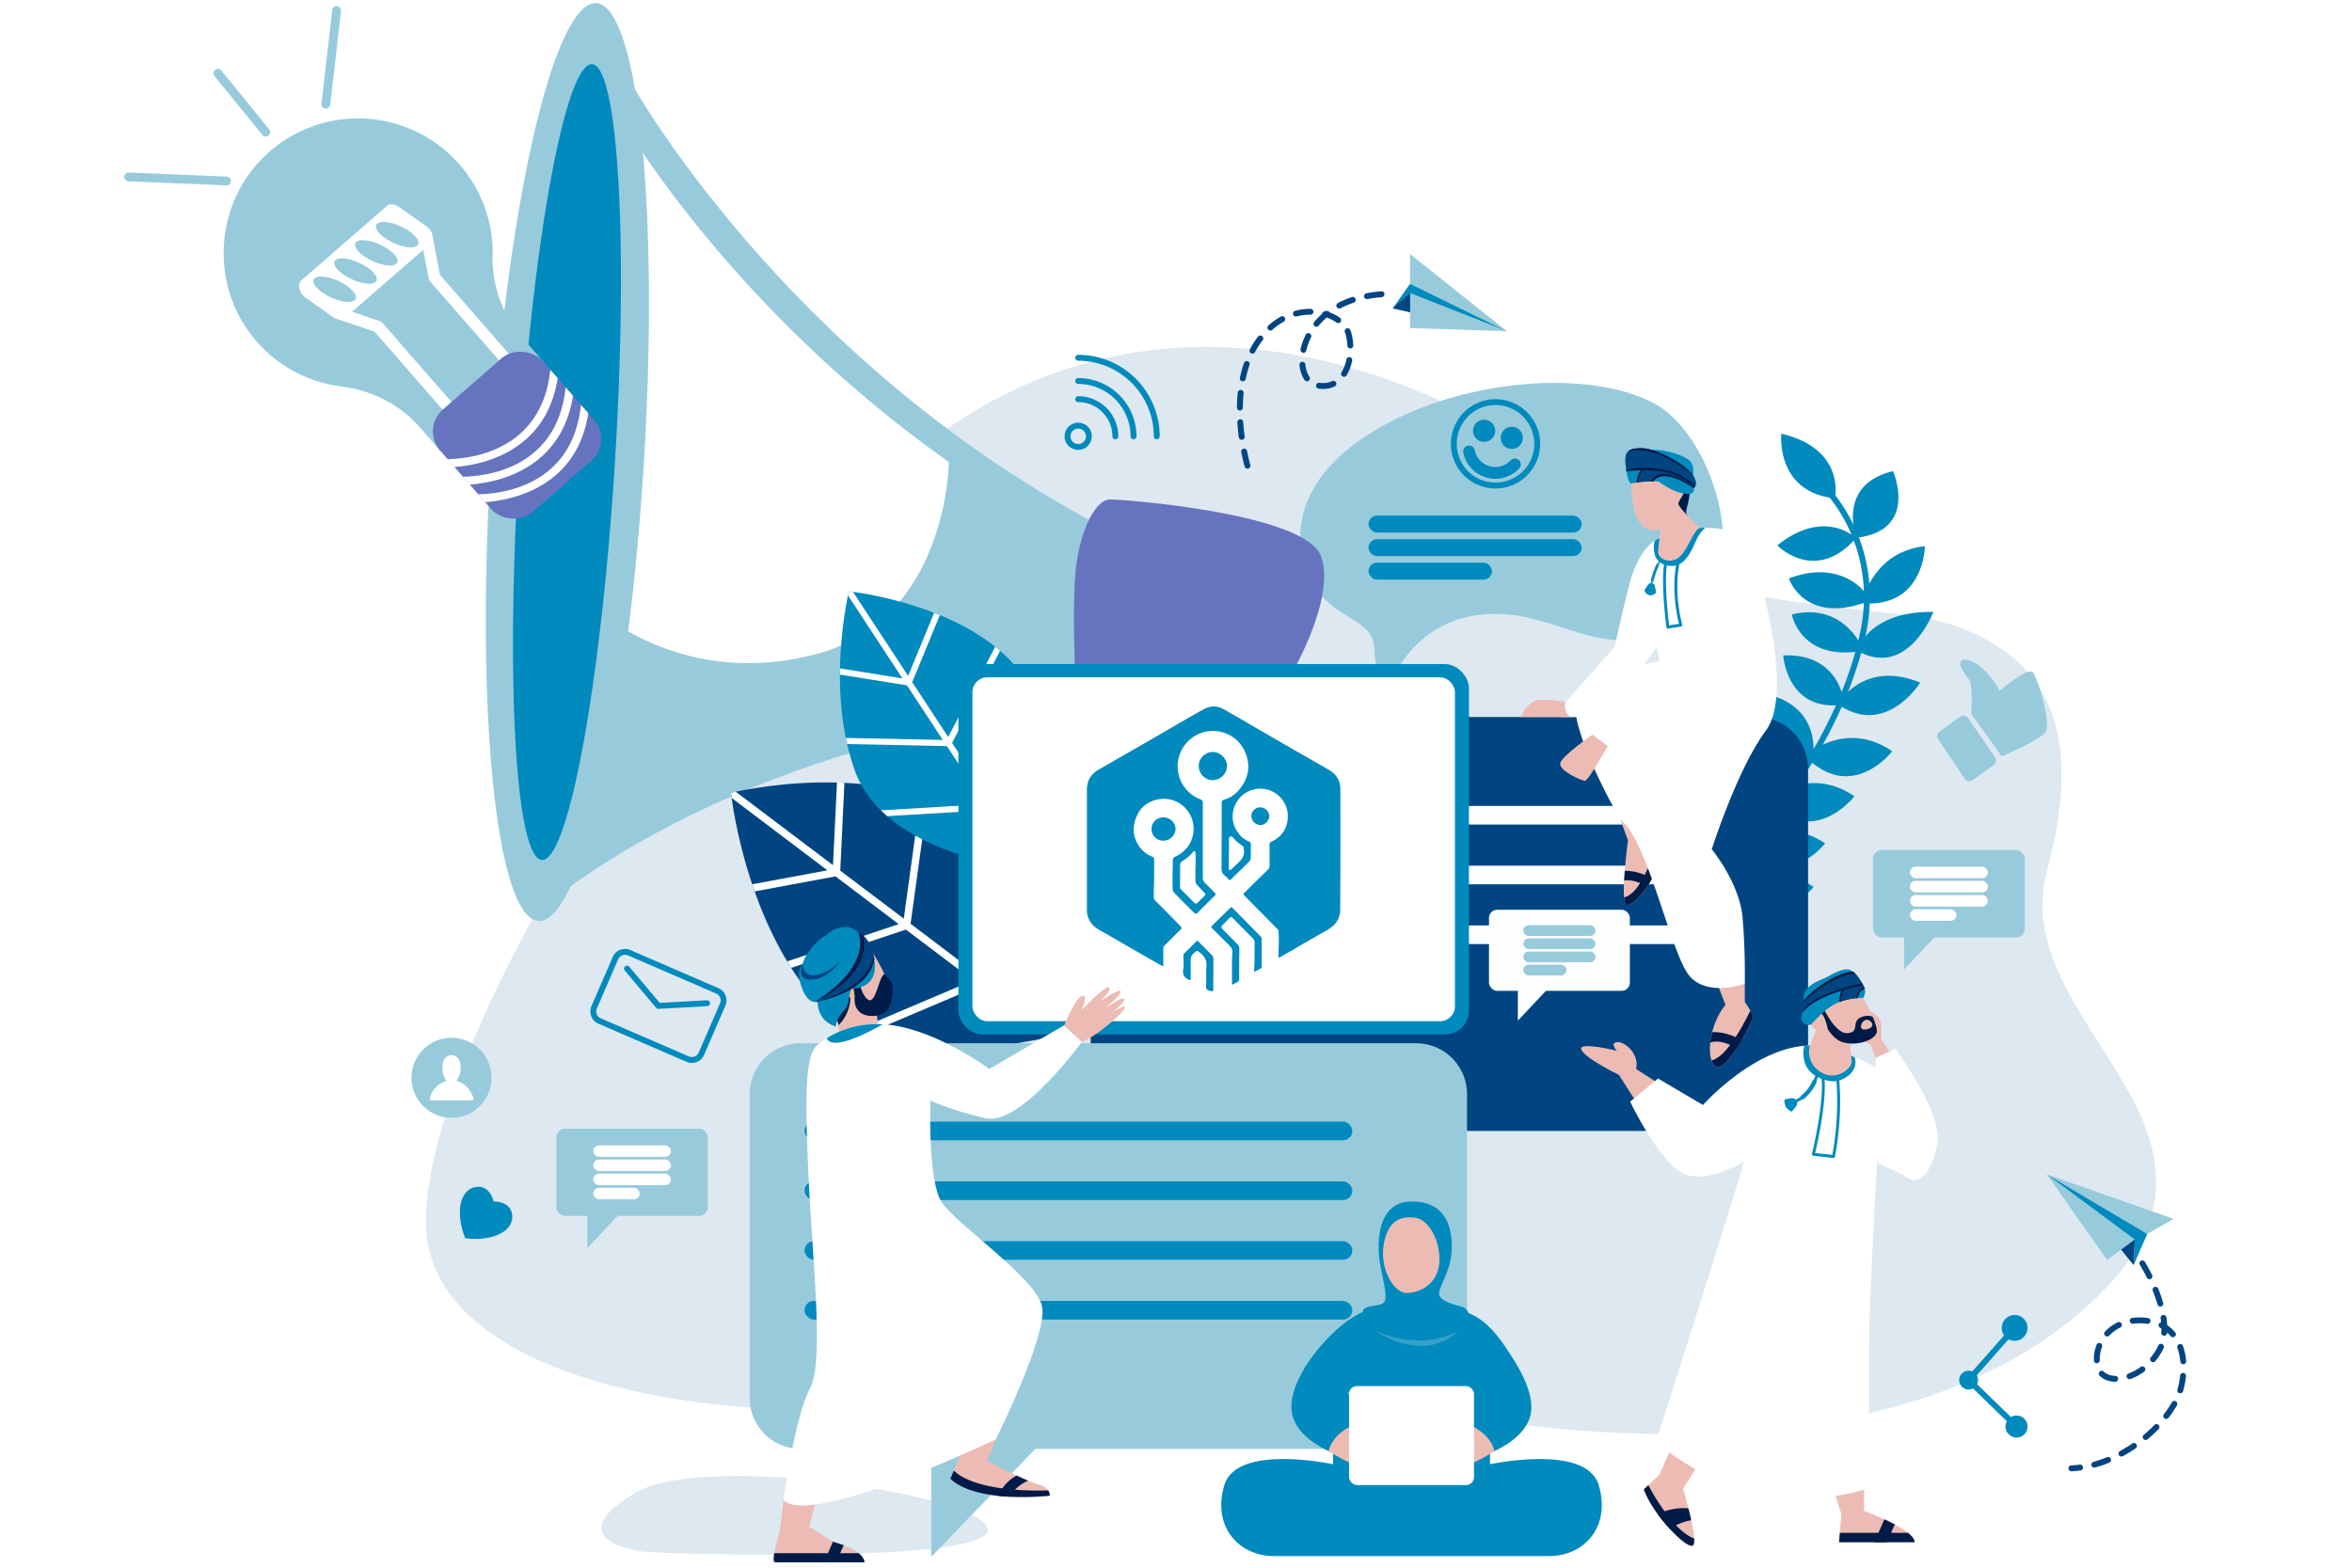 <?xml version="1.0" encoding="UTF-8"?>
<svg xmlns="http://www.w3.org/2000/svg" xmlns:xlink="http://www.w3.org/1999/xlink" viewBox="0 0 1920 1280">
  <defs>
    <style>.cls-1{fill:none;}.cls-13,.cls-2{fill:#fff;}.cls-3{clip-path:url(#clip-path);}.cls-4{fill:#dde8f0;}.cls-5{fill:#018abd;}.cls-6{fill:#97cbdc;}.cls-7{fill:#6674bf;}.cls-8{fill:#004581;}.cls-9{fill:#fdffff;}.cls-10{fill:#ecbcb4;}.cls-11{fill:#001b48;}.cls-12{fill:#f3b696;}.cls-13{opacity:0.2;}</style>
    <clipPath id="clip-path">
      <circle class="cls-1" cx="990.17" cy="693.67" r="140.82"></circle>
    </clipPath>
  </defs>
  <title>illustration-pack-1</title>
  <g id="search_engine" data-name="search engine">
    <circle class="cls-2" cx="990.17" cy="693.67" r="140.82"></circle>
    <g class="cls-3">
      <image width="800" height="800" transform="translate(863.39 566.88) scale(0.32)"></image>
    </g>
    <path class="cls-4" d="M518.38,1219c-57.59,34.4-8.79,46.4,8,48s278.66,9.94,280-17.6S576,1184.59,518.38,1219Z"></path>
    <path class="cls-4" d="M1167.55,1151.15s335.38,76.5,521.07-71.82-53.1-237.12-17.7-367.91-13.74-176.65-70.81-199.08S1389,505,1330.49,434.83,1005.37,184,767.53,354,319.94,907.61,350.77,1022.5,615.89,1167,767.53,1143.77,1167.55,1151.15,1167.55,1151.15Z"></path>
    <path class="cls-5" d="M1433,686.47s26.22-18.79,56.86,2.14c0,0-27.88,36.66-61.28,7.67Z"></path>
    <path class="cls-5" d="M1423.6,722s26.22-18.79,56.86,2.13c0,0-27.88,36.67-61.28,7.68Z"></path>
    <path class="cls-5" d="M1508.53,565a311.5,311.5,0,0,0,10.81-32c39.35,18.68,58.89-33.36,58.89-33.36-32.92-.62-48.83,12-55.53,20,.12-.55.26-1.09.38-1.64a146.72,146.72,0,0,0,3.24-25.24c44.68-.45,45-46.77,45-46.77-27.3,2.84-40.28,20.93-45.33,30.57a135.2,135.2,0,0,0-8.52-37.76c48.63-7,27.85-54.11,27.85-54.11-31.86,7.66-34.08,30.27-32.3,43.81a134.63,134.63,0,0,0-14.74-24c1-8.84.91-39.81-44.16-50.39,0,0-4.69,44.73,39.48,52.2a128.66,128.66,0,0,1,17.84,30.32c-5.26-3.75-28.46-17.26-60.52,8.67,0,0,29.67,30.79,62.39-3.93a130.06,130.06,0,0,1,8.22,41.31c-.69-.88-20.73-25.9-61.21-10.38,0,0,11.94,36.66,61.21,20a141.41,141.41,0,0,1-3.16,24.7c-.43,2-.9,4-1.38,6-4.77-7.9-21.07-29.35-54.27-21.29,0,0,6.58,35.63,51.86,30.49A309,309,0,0,1,1503.34,565c-3-9.6-13.71-31.38-47.61-29.81,0,0,2.52,42.27,43,40.73a374.88,374.88,0,0,1-18.25,35.67c-.47-37.79-35.33-43.77-35.33-43.77-9.88,39.91,21.22,51,29.67,53.2-7.25,11.68-13.11,19.69-15.54,22.89a43.44,43.44,0,0,0-7.3,3.9l-4.8,10.67c36.3,31.5,66.6-8.34,66.6-8.34-18.28-12.49-35.1-12-46.57-8.95,3.11-4.38,7.35-10.61,12.17-18.43,35.7,29.4,65.27-9.42,65.27-9.42-24.86-17-47-9.9-56.68-5.23,5.1-9.15,10.43-19.6,15.51-31.08,37.61,23,64-19.65,64-19.65C1536.28,544.47,1517,556.88,1508.53,565Z"></path>
    <path class="cls-6" d="M1135.58,557.42s18.4-52.79,78.79-56,92.4,43.2,157.19,8S1400.36,359,1353.16,331s-147.19-24.8-221.58,15.2-79.2,92.39-61.6,127,51.2,29.8,52,57S1135.58,557.42,1135.58,557.42Z"></path>
    <rect class="cls-5" x="1117.15" y="421.03" width="173.99" height="13.8" rx="6.9" ry="6.9"></rect>
    <rect class="cls-5" x="1117.15" y="440.23" width="173.99" height="13.8" rx="6.9" ry="6.9"></rect>
    <rect class="cls-5" x="1117.15" y="459.43" width="100.79" height="13.8" rx="6.9" ry="6.9"></rect>
    <path class="cls-5" d="M1211.81,397.7a36.45,36.45,0,1,1,44.34-26.3A36.48,36.48,0,0,1,1211.81,397.7Zm16.85-66a31.65,31.65,0,1,0,22.84,38.49A31.68,31.68,0,0,0,1228.66,331.72Z"></path>
    <path class="cls-5" d="M1214.06,390.07a26.83,26.83,0,0,1-19.58-20.68,4.8,4.8,0,0,1,9.41-1.87,17.09,17.09,0,0,0,29.25,8.37,4.8,4.8,0,0,1,7,6.57A26.7,26.7,0,0,1,1214.06,390.07Z"></path>
    <circle class="cls-5" cx="1211.55" cy="351.73" r="9.07"></circle>
    <circle class="cls-5" cx="1234.08" cy="357.49" r="9.07"></circle>
    <rect class="cls-6" x="1528.93" y="694.02" width="123.99" height="71.4" rx="7.2" ry="7.2"></rect>
    <path class="cls-6" d="M514.38,66.25s123.54,224.19,381,361.68V575.52S652,589.42,463.19,725.42Z"></path>
    <path class="cls-2" d="M512.38,105.45s87,148.2,262.18,271.83c0,0-.59,127.75-107.38,156.55S491.42,500.7,491.42,500.7Z"></path>
    <path class="cls-7" d="M877.76,469.43c2.4-31.6,15-61.6,28.6-61.6s159.19,11.6,172,46.2-25.59,99-25.59,99h-175S875.36,501,877.76,469.43Z"></path>
    <path class="cls-8" d="M880.11,840.41S861,723.56,790.33,670.4s-193.58-23.12-193.58-23.12,10,97.54,64.63,164.52S840.17,853.05,880.11,840.41Z"></path>
    <path class="cls-2" d="M808.64,686.65,797.89,795.51l-54.57-41.25L757.4,652.41c-1.94-.75-3.89-1.45-5.85-2.13l-13.79,99.77-51.84-39.18,3.42-71.69q-3.06-.13-6.09-.23L680,706.42l-79.39-60c-2.52.53-3.9.87-3.9.87s.16,1.49.52,4.21l78.19,59.11L614.05,722c.64,1.92,1.32,3.86,2,5.82l66-12.27,51.57,39-91,30.38c1.07,1.78,2.18,3.55,3.31,5.31L739.5,759l54.86,41.46-95,40.35q3.82,1.78,7.77,3.31L800,804.71l7.82,5.91,3.67-4.86-7.86-5.94,10.58-107.19C812.37,690.6,810.53,688.6,808.64,686.65Z"></path>
    <path class="cls-5" d="M859.6,711.42s17.57-96.06-22.6-156.95-144-71.64-144-71.64-19.27,78.54,4.59,145.72S825.07,710.16,859.6,711.42Z"></path>
    <path class="cls-2" d="M846.72,572.17l-38.54,81.58-30.95-47.18,39.18-75.21q-1.95-1.67-4-3.27l-38.38,73.67L744.67,557l22.54-54.74q-2.34-1-4.67-1.86l-21.2,51.51-45-68.63c-2.1-.28-3.26-.4-3.26-.4s-.3,1.2-.77,3.41l44.35,67.6-50.87-8.16c0,1.67,0,3.37-.06,5.08l54.66,8.76,29.25,44.59-79.13-1.65q.51,2.52,1.1,5L773,609.2l31.11,47.42-85,5c1.65,1.63,3.36,3.2,5.11,4.73l83-4.89,4.44,6.76,4.2-2.76-4.46-6.79,37.94-80.33Q848.11,575.22,846.72,572.17Z"></path>
    <path class="cls-8" d="M1434.33,585.42H932c-23,0-41.6,19-41.6,42.45V880.94c0,23.45,18.63,42.46,41.6,42.46h106.6v90l84.94-90h310.83c23,0,41.6-19,41.6-42.46V627.87C1475.93,604.43,1457.31,585.42,1434.33,585.42Z"></path>
    <rect class="cls-9" x="935.16" y="706.82" width="447.18" height="15.2" rx="7.6" ry="7.6"></rect>
    <rect class="cls-9" x="935.16" y="755.61" width="447.18" height="15.2" rx="7.6" ry="7.6"></rect>
    <rect class="cls-9" x="935.16" y="658.02" width="447.18" height="15.2" rx="7.6" ry="7.6"></rect>
    <path class="cls-6" d="M1156,851.81H653.58a41.59,41.59,0,0,0-41.6,41.6v248a41.59,41.59,0,0,0,41.6,41.6H760.17v88.2l85-88.2H1156a41.6,41.6,0,0,0,41.6-41.6v-248A41.6,41.6,0,0,0,1156,851.81Z"></path>
    <rect class="cls-5" x="656.78" y="964.6" width="447.18" height="15.2" rx="7.6" ry="7.6"></rect>
    <rect class="cls-5" x="656.78" y="1013.4" width="447.18" height="15.2" rx="7.6" ry="7.6"></rect>
    <rect class="cls-5" x="656.78" y="1062.2" width="447.18" height="15.2" rx="7.6" ry="7.6"></rect>
    <rect class="cls-5" x="656.78" y="915.8" width="447.18" height="15.2" rx="7.6" ry="7.6"></rect>
    <rect class="cls-5" x="782.37" y="542.23" width="416.78" height="302.38" rx="19.6" ry="19.6"></rect>
    <rect class="cls-2" x="793.81" y="553.02" width="393.89" height="280.78" rx="12.08" ry="12.08"></rect>
    <path class="cls-8" d="M1018.35,382.63a2.39,2.39,0,0,1-2.29-1.71c-.06-.18-1.38-4.64-2.82-11.91a2.41,2.41,0,0,1,4.72-.93c1.38,7,2.68,11.43,2.7,11.47a2.39,2.39,0,0,1-1.62,3A2.35,2.35,0,0,1,1018.35,382.63Zm-4.7-23.54a2.39,2.39,0,0,1-2.38-2.08c-.54-4.08-.94-8.15-1.2-12.11a2.4,2.4,0,0,1,4.79-.31c.25,3.85.65,7.82,1.17,11.79a2.4,2.4,0,0,1-2.06,2.69A1.77,1.77,0,0,1,1013.65,359.09Zm-1.52-23.93h0a2.4,2.4,0,0,1-2.37-2.43c0-4.18.26-8.28.64-12.18a2.4,2.4,0,1,1,4.78.47c-.37,3.77-.58,7.72-.62,11.76A2.41,2.41,0,0,1,1012.13,335.16Zm68.07-17.59a26.56,26.56,0,0,1-3.74-.27,2.4,2.4,0,1,1,.67-4.75,17.77,17.77,0,0,0,10.33-1.37,2.4,2.4,0,0,1,2.08,4.33A21.44,21.44,0,0,1,1080.2,317.57Zm-65.66-6.25a2.61,2.61,0,0,1-.48-.05,2.4,2.4,0,0,1-1.87-2.84,94.86,94.86,0,0,1,3.24-11.86,2.4,2.4,0,1,1,4.53,1.56,92.85,92.85,0,0,0-3.07,11.27A2.39,2.39,0,0,1,1014.54,311.32Zm52.37-.05a2.4,2.4,0,0,1-2-1,26.54,26.54,0,0,1-4.1-12.41,2.4,2.4,0,0,1,4.77-.45,22,22,0,0,0,3.3,10.17,2.39,2.39,0,0,1-2,3.74Zm30.19-3.63a2.41,2.41,0,0,1-2-3.66,32.84,32.84,0,0,0,4-10.39,2.4,2.4,0,1,1,4.69,1,37.29,37.29,0,0,1-4.56,11.92A2.4,2.4,0,0,1,1097.1,307.64Zm-74.66-18.89a2.41,2.41,0,0,1-2.12-3.53,72.7,72.7,0,0,1,4-6.73q1.31-1.92,2.67-3.68a2.4,2.4,0,0,1,3.8,2.93c-.85,1.1-1.68,2.25-2.5,3.45a68.72,68.72,0,0,0-3.78,6.28A2.4,2.4,0,0,1,1022.44,288.75Zm41.59-.69a2.94,2.94,0,0,1-.51-.05,2.4,2.4,0,0,1-1.83-2.86,50.41,50.41,0,0,1,4.23-11.84,2.4,2.4,0,0,1,4.29,2.16,45.84,45.84,0,0,0-3.84,10.71A2.38,2.38,0,0,1,1064,288.06Zm38.27-3.52a2.4,2.4,0,0,1-2.39-2.29,41.36,41.36,0,0,0-1.47-9.36,13,13,0,0,0-.55-1.55,2.4,2.4,0,1,1,4.42-1.88,17.29,17.29,0,0,1,.75,2.12A46.4,46.4,0,0,1,1104.7,282a2.4,2.4,0,0,1-2.28,2.51Zm-65.23-14.66a2.4,2.4,0,0,1-1.59-4.19,56.12,56.12,0,0,1,10.18-7.26,2.4,2.4,0,0,1,2.32,4.2,51.29,51.29,0,0,0-9.31,6.65A2.43,2.43,0,0,1,1037.07,269.88Zm37.57-3.09a2.39,2.39,0,0,1-1.84-3.93,60.49,60.49,0,0,1,6.42-6.6,2.73,2.73,0,0,1,.1-.68,4.31,4.31,0,0,1,5.79-1,1.88,1.88,0,0,1,.27.42,36.73,36.73,0,0,1,8.43,4.45,2.4,2.4,0,0,1-2.79,3.91,32.68,32.68,0,0,0-7.92-4.08,54,54,0,0,0-6.61,6.67A2.39,2.39,0,0,1,1074.64,266.79Zm-16.72-8.33a2.4,2.4,0,0,1-.61-4.72,47.66,47.66,0,0,1,12.19-1.59h.29a2.4,2.4,0,1,1,0,4.8h-.29a43.13,43.13,0,0,0-11,1.43A2.62,2.62,0,0,1,1057.92,258.46Zm35.36-6.52a2.4,2.4,0,0,1-1.11-4.52,77.39,77.39,0,0,1,11.37-4.84,2.4,2.4,0,0,1,1.53,4.56,72,72,0,0,0-10.67,4.53A2.5,2.5,0,0,1,1093.28,251.94Zm22.62-7.71a2.4,2.4,0,0,1-.46-4.76,114.67,114.67,0,0,1,12.14-1.63,2.4,2.4,0,0,1,.39,4.79,104.74,104.74,0,0,0-11.62,1.56A3.42,3.42,0,0,1,1115.9,244.23Z"></path>
    <polygon class="cls-6" points="1230.15 270.44 1151.02 239.33 1151.02 267.86 1230.15 270.44"></polygon>
    <polygon class="cls-6" points="1151.02 207.39 1230.15 270.44 1151.02 231.72 1151.02 207.39"></polygon>
    <polygon class="cls-5" points="1151.02 231.72 1136.95 251.72 1151.02 254.89 1151.02 239.33 1230.15 270.44 1151.02 231.72"></polygon>
    <polygon class="cls-8" points="1151.02 239.33 1136.95 251.72 1151.02 254.89 1151.02 239.33"></polygon>
    <path class="cls-5" d="M880.16,367.33a11.1,11.1,0,1,1,11.1-11.09A11.11,11.11,0,0,1,880.16,367.33Zm0-17.39a6.3,6.3,0,1,0,6.3,6.3A6.3,6.3,0,0,0,880.16,349.94Z"></path>
    <path class="cls-5" d="M910.5,358.64a2.4,2.4,0,0,1-2.4-2.4,28,28,0,0,0-27.94-27.94,2.4,2.4,0,1,1,0-4.8,32.77,32.77,0,0,1,32.74,32.74A2.4,2.4,0,0,1,910.5,358.64Z"></path>
    <path class="cls-5" d="M925.32,358.64a2.41,2.41,0,0,1-2.4-2.4,42.81,42.81,0,0,0-42.76-42.76,2.4,2.4,0,1,1,0-4.8,47.61,47.61,0,0,1,47.56,47.56A2.4,2.4,0,0,1,925.32,358.64Z"></path>
    <path class="cls-5" d="M944.29,358.64a2.4,2.4,0,0,1-2.4-2.4,61.8,61.8,0,0,0-61.73-61.73,2.4,2.4,0,1,1,0-4.8,66.6,66.6,0,0,1,66.53,66.53A2.4,2.4,0,0,1,944.29,358.64Z"></path>
    <ellipse class="cls-6" cx="463.19" cy="377.28" rx="375.48" ry="62.4" transform="translate(57.47 815.77) rotate(-86.39)"></ellipse>
    <ellipse class="cls-5" cx="462.85" cy="377.28" rx="325.56" ry="39.1" transform="translate(57.16 815.43) rotate(-86.39)"></ellipse>
    <rect class="cls-2" x="1559.13" y="707.62" width="63.6" height="9.4" rx="4.7" ry="4.7"></rect>
    <rect class="cls-2" x="1559.13" y="719.22" width="63.6" height="9.4" rx="4.7" ry="4.7"></rect>
    <rect class="cls-2" x="1559.13" y="730.81" width="63.6" height="9.4" rx="4.7" ry="4.7"></rect>
    <rect class="cls-2" x="1559.13" y="742.41" width="38" height="9.4" rx="4.7" ry="4.7"></rect>
    <polygon class="cls-6" points="1583.93 760.21 1554.33 791.61 1554.33 760.21 1583.93 760.21"></polygon>
    <rect class="cls-9" x="1215.5" y="742.81" width="114.99" height="66.21" rx="6.68" ry="6.68"></rect>
    <rect class="cls-6" x="1243.5" y="755.43" width="58.98" height="8.72" rx="4.36" ry="4.36"></rect>
    <rect class="cls-6" x="1243.5" y="766.18" width="58.98" height="8.72" rx="4.36" ry="4.36"></rect>
    <rect class="cls-6" x="1243.5" y="776.94" width="58.98" height="8.72" rx="4.36" ry="4.36"></rect>
    <rect class="cls-6" x="1243.5" y="787.7" width="35.24" height="8.72" rx="4.36" ry="4.36"></rect>
    <polygon class="cls-9" points="1266.5 804.21 1239.05 833.33 1239.05 804.21 1266.5 804.21"></polygon>
    <rect class="cls-6" x="454.19" y="921.59" width="123.65" height="71.2" rx="7.18" ry="7.18"></rect>
    <rect class="cls-2" x="484.3" y="935.15" width="63.42" height="9.37" rx="4.69" ry="4.69"></rect>
    <rect class="cls-2" x="484.3" y="946.72" width="63.42" height="9.37" rx="4.69" ry="4.69"></rect>
    <rect class="cls-2" x="484.3" y="958.28" width="63.42" height="9.37" rx="4.69" ry="4.69"></rect>
    <rect class="cls-2" x="484.3" y="969.85" width="37.89" height="9.37" rx="4.69" ry="4.69"></rect>
    <polygon class="cls-6" points="509.04 987.6 479.52 1018.91 479.52 987.6 509.04 987.6"></polygon>
    <path class="cls-5" d="M564.78,867.87a10.74,10.74,0,0,1-4.3-.9l-72-31.14a10.87,10.87,0,0,1-5.66-14.28l17.38-40.2a10.87,10.87,0,0,1,14.28-5.66l72,31.14a10.86,10.86,0,0,1,5.66,14.28l-17.38,40.2A10.9,10.9,0,0,1,564.78,867.87Zm-2.39-5.3a6.07,6.07,0,0,0,8-3.16l17.38-40.2a6.06,6.06,0,0,0-3.16-8l-72-31.14a6.07,6.07,0,0,0-8,3.16l-17.38,40.2a6.07,6.07,0,0,0,3.17,8Z"></path>
    <path class="cls-5" d="M537.47,823.73a2.43,2.43,0,0,1-1.84-.85l-25.55-30.4a2.4,2.4,0,1,1,3.67-3.09l24.79,29.48L577,816.73a2.4,2.4,0,1,1,.27,4.79l-39.65,2.21Z"></path>
    <circle class="cls-6" cx="368.59" cy="880.01" r="32.7"></circle>
    <path class="cls-2" d="M372.34,882.41s3.75-3,3.75-10.8-4.2-10.05-7.5-10.05-7.5,2.25-7.5,10.05,3.75,10.8,3.75,10.8a20,20,0,0,0-14,14.35,1.34,1.34,0,0,0,1.3,1.7h32.94a1.35,1.35,0,0,0,1.31-1.7A20,20,0,0,0,372.34,882.41Z"></path>
    <polygon class="cls-6" points="1670.92 958.9 1742.62 1012 1720.12 1028.8 1670.92 958.9"></polygon>
    <polygon class="cls-6" points="1670.92 958.9 1752.82 1007.5 1774.42 995.2 1670.92 958.9"></polygon>
    <polygon class="cls-5" points="1752.82 1007.5 1741.72 1033 1742.62 1012 1670.92 958.9 1752.82 1007.5"></polygon>
    <polygon class="cls-8" points="1731.51 1020.29 1741.72 1033 1742.62 1012 1731.51 1020.29"></polygon>
    <path class="cls-8" d="M1691,1201.29a2.4,2.4,0,0,1-.12-4.8c2.21-.11,4.46-.31,6.68-.61a2.4,2.4,0,1,1,.64,4.75c-2.35.32-4.73.54-7.08.66Zm18.62-3a2.4,2.4,0,0,1-.64-4.71,99.94,99.94,0,0,0,11.07-3.8,2.4,2.4,0,0,1,1.82,4.44,100.83,100.83,0,0,1-11.61,4A2.41,2.41,0,0,1,1709.64,1198.24Zm22.17-9.06a2.4,2.4,0,0,1-1.15-4.5c3.38-1.84,6.75-3.9,10-6.13a2.4,2.4,0,1,1,2.71,4,119.55,119.55,0,0,1-10.44,6.38A2.33,2.33,0,0,1,1731.81,1189.18Zm19.8-13.49a2.4,2.4,0,0,1-1.54-4.24,117.27,117.27,0,0,0,8.64-8,2.4,2.4,0,1,1,3.43,3.36c-2.82,2.88-5.84,5.67-9,8.3A2.44,2.44,0,0,1,1751.61,1175.69Zm16.72-17.17a2.39,2.39,0,0,1-1.89-3.87,80.57,80.57,0,0,0,6.5-9.66,2.4,2.4,0,1,1,4.18,2.37,86.27,86.27,0,0,1-6.89,10.24A2.42,2.42,0,0,1,1768.33,1158.52Zm11.48-20.93a2.63,2.63,0,0,1-.67-.09,2.41,2.41,0,0,1-1.63-3l.16-.55a70.77,70.77,0,0,0,2.06-10.8,2.4,2.4,0,1,1,4.77.52,75,75,0,0,1-2.2,11.53l-.18.64A2.41,2.41,0,0,1,1779.81,1137.59Zm-53.17-9.44h-.08c-5.19-.17-9.53-1.86-12.56-4.88a2.4,2.4,0,1,1,3.39-3.4c2.15,2.15,5.38,3.35,9.33,3.48a2.4,2.4,0,0,1-.08,4.8Zm11.74-2.09a2.4,2.4,0,0,1-.83-4.65,40.94,40.94,0,0,0,9.94-5.37,2.4,2.4,0,1,1,2.83,3.88,46,46,0,0,1-11.11,6A2.47,2.47,0,0,1,1738.38,1126.06Zm43.89-12.21a2.41,2.41,0,0,1-2.39-2.19,43.56,43.56,0,0,0-2.39-11.08,2.4,2.4,0,0,1,4.51-1.65,48.21,48.21,0,0,1,2.66,12.31,2.4,2.4,0,0,1-2.17,2.6Zm-70.57-.85a2.4,2.4,0,0,1-2.4-2.34v-.91a32.58,32.58,0,0,1,2.19-11.76,2.4,2.4,0,0,1,4.48,1.73,27.71,27.71,0,0,0-1.87,10v.79a2.4,2.4,0,0,1-2.34,2.46Zm45.92-.82a2.35,2.35,0,0,1-1.52-.55,2.4,2.4,0,0,1-.33-3.38,45.79,45.79,0,0,0,4.84-7.12c.44-.78.83-1.59,1.19-2.41a2.4,2.4,0,1,1,4.41,1.88c-.42,1-.88,1.93-1.39,2.85a51.12,51.12,0,0,1-5.35,7.86A2.4,2.4,0,0,1,1757.62,1112.18Zm16.23-20.4a2.39,2.39,0,0,1-1.84-.85,28.25,28.25,0,0,0-2.91-3c0,.09,0,.17,0,.25a2.4,2.4,0,1,1-4.78-.35c.07-1.06.11-2.14.11-3.22l-1-.53a2.4,2.4,0,0,1,.74-4.51c-.1-1-.22-2.11-.38-3.19a2.4,2.4,0,1,1,4.75-.68,62.28,62.28,0,0,1,.6,6.21,32.21,32.21,0,0,1,6.54,5.91,2.39,2.39,0,0,1-1.83,3.94Zm-53.75-.59a2.41,2.41,0,0,1-1.75-4,35.73,35.73,0,0,1,10.32-7.57,2.4,2.4,0,1,1,2.11,4.31,30.74,30.74,0,0,0-8.93,6.55A2.42,2.42,0,0,1,1720.1,1091.19Zm33-10.35-.35,0a41.13,41.13,0,0,0-11.29-.13,2.4,2.4,0,1,1-.63-4.75,45.66,45.66,0,0,1,12.62.13,2.4,2.4,0,0,1-.35,4.78Zm10.46-14.11a2.41,2.41,0,0,1-2.31-1.73,115.36,115.36,0,0,0-3.86-11.11,2.4,2.4,0,0,1,4.46-1.79c1.59,4,2.94,7.85,4,11.56a2.41,2.41,0,0,1-1.64,3A2.57,2.57,0,0,1,1763.58,1066.73Zm-8.87-22.29a2.41,2.41,0,0,1-2.15-1.33c-3.1-6.24-5.65-10.29-5.67-10.33a2.4,2.4,0,1,1,4.06-2.56c.1.17,2.68,4.27,5.91,10.75a2.4,2.4,0,0,1-2.15,3.47Z"></path>
    <circle class="cls-5" cx="1644.59" cy="1084.23" r="10.57"></circle>
    <circle class="cls-5" cx="1646.14" cy="1164.76" r="9.02"></circle>
    <circle class="cls-5" cx="1607.02" cy="1126.83" r="7.7"></circle>
    <polygon class="cls-5" points="1644.47 1166.49 1603.71 1126.96 1642.79 1082.64 1646.39 1085.81 1610.33 1126.7 1647.81 1163.04 1644.47 1166.49"></polygon>
    <path class="cls-6" d="M1609.12,582.72s1.8-22.5-1.8-27.9-10.49-13.19-5.39-15.89,20.39,6,30.59,25.19c0,0,23.1-20.69,27.3-14.7s15,42,9.9,48.6-35.7,19.5-35.7,19.5Z"></path>
    <path class="cls-6" d="M1606.65,586.27l21.87,32.08a4.56,4.56,0,0,1-1.1,6.26L1610.25,637a4.57,4.57,0,0,1-6.45-1.17l-21.62-32.31a4.56,4.56,0,0,1,1.13-6.24l16.93-12.11A4.55,4.55,0,0,1,1606.65,586.27Z"></path>
    <path class="cls-5" d="M403,981c-.68-2.73-4.16-13.88-15.24-11.73-12.6,2.45-16.16,21.35-8,41.74h0c21.8,2.8,39.2-5.4,38.4-18.21C417.49,981.54,405.85,981,403,981Z"></path>
    <path class="cls-6" d="M375.12,134.33a109.88,109.88,0,0,0-158.24-7.65C176.15,165.06,171,229.06,205.12,273.42a109.53,109.53,0,0,0,73.57,42.15c24.81,3.08,47.77,14.69,64.2,33.53l16.31,18.7L443,294.7,426.68,276a98.15,98.15,0,0,1-24.54-66.77A109.38,109.38,0,0,0,375.12,134.33Z"></path>
    <path class="cls-2" d="M352.55,190.15a11.09,11.09,0,0,0-2.37-3.44,13.34,13.34,0,0,0-2.34-2.11l-22.53-15.83c-3.39-2.38-7.27-2.6-9.63-.55l-26,22.71L277.2,201.79l-31,27c-3,2.64-2.58,8.11,1,12.22a14,14,0,0,0,2.33,2.1s21.63,15.37,22.43,15.91a15.3,15.3,0,0,0,2.41,1.17,9.57,9.57,0,0,0,1,.33l30.47,10.34,71.06,81.46,7.19-6.28-72.75-83.4-23.94-8.12,20.34-17.74L320.2,226l25.28-22,4.79,24.82L423,312.12l7.19-6.28-71.06-81.46-6.07-31.44a12.43,12.43,0,0,0-.28-1.43A7.08,7.08,0,0,0,352.55,190.15ZM290.31,244.1c-1.71,3.68-10.77,3.11-20.24-1.28s-15.75-10.95-14-14.63,10.77-3.12,20.24,1.28S292,240.41,290.31,244.1Zm17-14.85c-1.71,3.69-10.77,3.11-20.24-1.28s-15.75-10.94-14-14.63,10.77-3.11,20.24,1.28S309,225.56,307.33,229.25Zm17-14.85c-1.72,3.69-10.77,3.12-20.24-1.28s-15.75-10.94-14-14.63,10.77-3.11,20.24,1.28S326.06,210.72,324.35,214.4Zm-3.22-16.12c-9.47-4.4-15.75-10.95-14-14.63s10.77-3.12,20.23,1.28,15.76,10.94,14.05,14.63S330.59,202.67,321.13,198.28Z"></path>
    <rect class="cls-7" x="366.48" y="299.7" width="111.19" height="111.19" rx="23.68" ry="23.68" transform="translate(-129.55 365.02) rotate(-41.1)"></rect>
    <path class="cls-2" d="M390.39,403.55,396,410c13.6-1,38.52-5.31,58-22.3,12.4-10.81,22.58-26.77,26.25-50.29l-6-6.85C467.4,398.23,406.73,403.4,390.39,403.55Z"></path>
    <path class="cls-2" d="M377.88,389.21l5.63,6.45c13.6-1,38.51-5.3,58-22.3,12.39-10.81,22.58-26.76,26.25-50.28l-6-6.85C454.89,383.89,394.21,389.06,377.88,389.21Z"></path>
    <path class="cls-2" d="M365.37,374.87l5.63,6.45c13.6-1,38.51-5.31,58-22.3,12.39-10.81,22.58-26.76,26.25-50.29l-6-6.84C442.37,369.55,381.7,374.71,365.37,374.87Z"></path>
    <path class="cls-6" d="M266,88.65l-.41,0a3.6,3.6,0,0,1-3.17-4l8.8-76.4a3.6,3.6,0,1,1,7.15.83l-8.8,76.39A3.59,3.59,0,0,1,266,88.65Z"></path>
    <path class="cls-6" d="M216.9,111.45a3.61,3.61,0,0,1-2.79-1.33l-39-48a3.6,3.6,0,0,1,5.59-4.54l39,48a3.6,3.6,0,0,1-2.79,5.87Z"></path>
    <path class="cls-6" d="M184.81,151.35h-.15l-79.8-3.3a3.6,3.6,0,0,1-3.45-3.74,3.56,3.56,0,0,1,3.74-3.45l79.8,3.3a3.6,3.6,0,0,1-.14,7.2Z"></path>
    <path class="cls-5" d="M1024,793.62c-.36-3.17.11-6.16.12-9.16,0-5,0-9.91.07-14.86a4.51,4.51,0,0,0-1.44-3.46c-5.37-5.36-10.7-10.77-16-16.15-1.48-1.49-2-1.49-3.5,0-1.76,1.74-3.42,3.58-5.25,5.24-1.41,1.29-1,2.34.07,3.46q3.75,3.84,7.54,7.67c1.56,1.59,3.11,3.19,4.7,4.74a4.31,4.31,0,0,1,1.37,3.31c-.06,8.29-.12,16.59-.12,24.89a2.27,2.27,0,0,1-1.27,2.38c-1.47.74-2.89,1.59-4.58,2.52v-1.83c.07-8.42-.22-16.83.29-25.24a6.25,6.25,0,0,0-2.19-4.91c-4.72-4.72-9.43-9.44-14.19-14.11-.88-.86-1.06-1.51-.11-2.42,4.93-4.77,9.85-9.54,14.72-14.37.88-.87,1.35-.65,2.08.1q11.28,11.54,22.62,23a3.6,3.6,0,0,1,1,2.71c0,7.24,0,14.49,0,21.73a2.08,2.08,0,0,1-1.3,2.18C1027.05,791.82,1025.6,792.73,1024,793.62Z"></path>
    <path class="cls-5" d="M972,800.11c-.4.13-.47.18-.52.16-4.51-1.5-6.42-4.29-5.52-9.28.59-3.24.12-6.67.06-10a3.7,3.7,0,0,1,1.15-3c3.15-3.06,6.26-6.16,9.37-9.27a1,1,0,0,1,1.7,0c3.78,3.83,7.58,7.64,11.37,11.47a3.16,3.16,0,0,1,.9,2.35c0,8.48-.07,17-.05,25.45,0,1.23-.42,1.48-1.53,1.28-4.22-.77-4.59-1.57-4.31-5.93.3-4.69-.19-9.44.23-14.11.4-4.38-.9-7.43-4.19-10.43s-3.46-3.3-6.59,0a6.3,6.3,0,0,0-2.14,5C972.09,789.21,972,794.66,972,800.11Z"></path>
    <path class="cls-5" d="M989.89,637a11.5,11.5,0,1,1,.38-23c6,0,11.51,5.64,11.39,11.58A11.94,11.94,0,0,1,989.89,637Z"></path>
    <path class="cls-5" d="M949.76,686.4a9.52,9.52,0,1,1,.59-19c5,.12,9.51,4.85,9.29,9.71A10,10,0,0,1,949.76,686.4Z"></path>
    <path class="cls-5" d="M1028.75,659.18a7.55,7.55,0,0,1,7.44,7.23c-.06,3.58-3.61,7.21-7.13,7.29a7.77,7.77,0,0,1-7.58-7.17A7.35,7.35,0,0,1,1028.75,659.18Z"></path>
    <path class="cls-5" d="M1094.16,644.26c0-6.78-3.25-12.1-9.13-15.53-10.58-6.19-21.27-12.21-31.89-18.33-9.24-5.32-18.45-10.69-27.67-16-8.64-5-17.23-10.1-25.93-15-5.26-3-10.8-3.51-16.29-.62-4.89,2.58-9.68,5.37-14.47,8.14-10.68,6.16-21.33,12.37-32,18.54-13.43,7.74-26.89,15.4-40.29,23.19-6.16,3.58-9.21,9-9.21,16.23q0,49,0,97.94a17.26,17.26,0,0,0,5.51,13.09c3.09,2.93,7,4.62,10.6,6.73,12.48,7.29,25,14.47,37.54,21.68,2.8,1.61,5.64,3.17,8.7,4.89,0-5.06,0-9.75,0-14.44a3.79,3.79,0,0,1,1.22-3c4.23-4.16,8.37-8.43,12.65-12.54,1.29-1.23,1.12-2.11,0-3.2-6.71-6.82-13.41-13.66-20.17-20.43a4.43,4.43,0,0,1-1.46-3.26c0-2.41,0-4.83.07-7.24.34-7.73.19-15.47.24-23.2a2.42,2.42,0,0,0-1.76-2.49,23.83,23.83,0,0,1-11.21-9.5c-5.38-8.53-4.59-17.17-.29-25.55,4.78-9.32,16.33-13.84,26.65-11.52a24.47,24.47,0,0,1,18.62,26.64c-1.14,9.29-6.36,16-14.8,20a2.76,2.76,0,0,0-1.95,2.61c-.07,8-.52,16-.11,23.93a4.37,4.37,0,0,0,1.28,3q8.08,8.19,16.23,16.31c.9.9,1.71,1.06,2.8-.05,4.45-4.56,9-9,13.55-13.5,1.43-1.4,1.48-1.83,0-3.33q-3.59-3.63-7.22-7.22a6.16,6.16,0,0,1-2.09-4.69c.09-12.07,0-24.14,0-36.2,0-8.12,0-16.23,0-24.34a3.24,3.24,0,0,0-2.32-3.52,28.21,28.21,0,0,1-12.14-9.08A28.74,28.74,0,0,1,969,606.13c14.61-15.65,39-10.44,47,7,4.66,10.19,4,19.9-2.49,29.08-3.49,5-7.86,8.91-13.86,10.57-1.79.49-2.33,1.5-2.34,3.19q0,26.46-.18,52.92c0,2.39.49,4.31,2.46,5.82a24.64,24.64,0,0,1,3.33,3.21c.79.89,1.29.79,2.08,0,4.79-4.74,9.61-9.43,14.44-14.12a4.92,4.92,0,0,0,1.55-3.64q.06-5.3.14-10.59a2.21,2.21,0,0,0-1.51-2.46,18.9,18.9,0,0,1-8.46-6.61,21.78,21.78,0,0,1-4.31-18.88,22.49,22.49,0,0,1,44.15,8.53,21.55,21.55,0,0,1-12.89,16.94,2.66,2.66,0,0,0-1.78,2.83c.08,5.64,0,11.28.05,16.91a4.25,4.25,0,0,1-1.4,3.28q-9.23,9-18.38,18.07c-1.93,1.9-1.88,1.9,0,3.84q13.08,13.22,26.13,26.47a2.63,2.63,0,0,1,1,1.87c0,1.73.15,3.45.19,5.18.12,5.44-.44,10.88-.13,16.53.61-.27,1.07-.43,1.49-.67,12.58-7.28,25.09-14.69,37.77-21.78,6.77-3.79,11-9.07,11-16.9Q1094.32,693.51,1094.16,644.26ZM975.24,695c.86.31.75,1.31.75,2.11q0,5.48,0,10.95h-.14c0,3.52,0,7.05,0,10.57a6.2,6.2,0,0,0,2,4.62c1.86,1.9,3.61,3.9,5.49,5.78a1.48,1.48,0,0,1,0,2.39c-2,2-4,3.9-6,5.84a1.47,1.47,0,0,1-2.29-.05q-5.58-5.56-11.1-11.2a2.79,2.79,0,0,1-.65-2.07c0-5.75.09-11.51.05-17.26a3.84,3.84,0,0,1,2.12-3.74,31,31,0,0,0,8-6.84C974,695.52,974.47,694.68,975.24,695Zm31.7-10.67a30.09,30.09,0,0,0,7,6.06,2.44,2.44,0,0,1,1.33,2.6.55.55,0,0,0,0,.18c1.42,6.18-2.59,9.66-6.52,13.2-1.15,1-2.24,2.13-3.34,3.21-.5.48-1.05,1-1.76.72s-.54-1.06-.54-1.65c0-3.89,0-7.79,0-11.68h.14c0-3.71,0-7.41,0-11.12,0-1-.28-2.26,1-2.77S1006.19,683.42,1006.94,684.3Z"></path>
    <path class="cls-10" d="M682.38,1259.59c-3.7-1.13-15.71-9-21.82-13.14l6-22.86s-26.15-5.8-27,1.4l-3,25.4s-8,25.19-3.81,25.19h73C704.57,1266,687,1261,682.38,1259.59Z"></path>
    <path class="cls-10" d="M813,1175.19l-7.2,17.8s33.2,17,42.4,19.2,8.8,9,8.8,9-59.2,7-81.2-13.8l14.4-33.8Z"></path>
    <path class="cls-10" d="M714.37,819.61c.1,1.2,3,20.2,3,20.2l-32.59,5.3-1.1-22.9,10.94-14.9Z"></path>
    <path class="cls-11" d="M668.18,819.21c4.2,3.9,15.83,9.93,16.21,17.91a32.41,32.41,0,0,0,9.48-18.71c1.6-11.8-7-20.4-7-20.4S664,815.31,668.18,819.21Z"></path>
    <path class="cls-10" d="M712.29,777.85s16.53,24.31,13.38,36.31-30.9,6.9-31-18.6Z"></path>
    <path class="cls-11" d="M699.37,790.61s2.1,20.3,8.9,25.4,9.09-19.15,13.7-20.62c0,0,6.7,5.82,6.7,10.42s.5,20.7-11.7,23.2-19.34-3.84-19.3-12.1-4.59-19.5-4.59-19.5Z"></path>
    <path class="cls-10" d="M1388.94,1191.59l-15,23.8s11.6,39,8.6,45.8-33.6-24.4-40.6-45.2l12.8-12,10.7-24.6Z"></path>
    <path class="cls-10" d="M1521.68,1212.69v21s41.25,14.7,41.25,25.5h-61.65l1.8-23.25-7-21.75Z"></path>
    <path class="cls-10" d="M1335.54,872.81l18,11.55-18,15.15-14-21.9s-27.75-13.5-30.6-20.55,29,.9,29,.9-6.3-6.3.15-7.05S1338.69,861.11,1335.54,872.81Z"></path>
    <path class="cls-2" d="M1500.53,858.09s42,13.22,55.49,34.52,5.91,70.79,5.91,70.79l-29.64-14.1s-6.56,114.6-6.56,149.09v116.4s-86.4,35.1-174-37.5c0,0,59.4-185.09,72-228.89,0,0-33,20.4-52.19,8.4s-40.8-57.29-40.8-57.29l22.8-18.9,36.6,21.6S1448.93,836.18,1500.53,858.09Z"></path>
    <path class="cls-10" d="M1525.33,825.21s8.7,3.38,9.9,8.44.5,14.86.5,14.86l7.7,11.6-12.3,3.8-3.7-10.5-8.3-4.9Z"></path>
    <path class="cls-2" d="M1354.55,439.64s-16.21,4.19-25,39.39-11.2,48.8-11.2,48.8l-44.78,50.39v7.2h28s42.43-40.4,53-61.19S1354.55,439.64,1354.55,439.64Z"></path>
    <path class="cls-10" d="M1315.14,648.42l13.8,37.6s-6.4,48.79-1.6,52.39,21.8-16.79,27.2-34.79S1315.14,648.42,1315.14,648.42Z"></path>
    <path class="cls-10" d="M1424.33,803.21V818s7.05,10.4,7.05,12.2-20.69,43.8-29.84,40.95-7.6-32.95,7-50.75l-7.8-20.2Z"></path>
    <path class="cls-10" d="M1282.29,585.42h-41s5.52-13.65,16.11-14.1a85.71,85.71,0,0,1,20.56,1.9C1276,582.27,1282.29,585.42,1282.29,585.42Z"></path>
    <path class="cls-2" d="M1531.13,863.91l16-7.7s39.2,52.8,34.4,77.59-13.6,29.6-19.6,29.6-28.1-18.8-30.65-36.4S1531.13,863.91,1531.13,863.91Z"></path>
    <path class="cls-12" d="M697.72,814.35s-.69-11.9-4.25-15.94c0,0-4.64-3-7,2.37S686.34,815.09,697.72,814.35Z"></path>
    <path class="cls-2" d="M667.66,853s22.32-21.57,61-15.89,78.89,35.69,78.89,35.69l61.2-35.69,14.39,13.49s-49.79,69-78.59,62.39-45-14.39-45-14.39-2.4,64.79,9,82.79,78,62.4,82.2,85.8-37.8,108-37.8,108-150,72-173.39,49.8c0,0,9.6-69.6,21.6-91.2S663,1027,660,960.4,657.16,860.33,667.66,853Z"></path>
    <path class="cls-10" d="M868.77,837.12s8.69-21.81,14.39-23.91,0,11.4,0,11.4,19.4-20.8,22.2-18.3-7.6,11.3-7.6,11.3,15.5-10.4,17-8.3-12.9,14.1-12.9,14.1,14.4-10.2,15.8-7.7-10.8,11.6-10.8,11.6,11.1-7.6,11.5-4.7-23.2,23.8-35.2,28Z"></path>
    <path class="cls-5" d="M1305.07,1212.52c-10.22-34-88.73-17-88.73-17v-20.4l-64.06,16.2-64.07-16.2v20.4s-78.5-17-88.73,17,11.93,58,40.33,58h224.93C1293.14,1270.52,1315.3,1246.52,1305.07,1212.52Z"></path>
    <path class="cls-11" d="M1501.28,1259.19h61.65c0-2.42-2.08-5-5.29-7.64h-55.77Z"></path>
    <path class="cls-11" d="M1546.72,1244.64c-2.77-1.48-5.66-2.88-8.44-4.15l-8.24,18.7h10.27Z"></path>
    <path class="cls-11" d="M1382.54,1261.19a12.35,12.35,0,0,0,.44-5c-16.71-6.25-33.33-35.89-37.41-43.59l-3.63,3.41C1348.94,1236.79,1379.54,1268,1382.54,1261.19Z"></path>
    <path class="cls-11" d="M1363,1248.16a53.88,53.88,0,0,1,17.56-7c-.7-3.24-1.49-6.53-2.27-9.63a48.55,48.55,0,0,0-25.08,4.72A140.47,140.47,0,0,0,1363,1248.16Z"></path>
    <path class="cls-11" d="M1401.54,871.16c9.15,2.85,29.84-39.15,29.84-40.95,0-.72-1.14-2.84-2.5-5.11-5.88,12.16-19.83,38.42-31.79,40.67C1398,868.6,1399.53,870.53,1401.54,871.16Z"></path>
    <path class="cls-11" d="M1417.53,856.18c1.46-2.25,2.89-4.6,4.24-6.92-4.09-2.29-14-7.08-24.08-6.49a63.73,63.73,0,0,0-1.55,8.5C1399.19,850.17,1406.45,849,1417.53,856.18Z"></path>
    <path class="cls-11" d="M1344.46,724c1.47-2.17,2.9-4.48,4.22-6.87-4.25-2.31-13.09-6.33-22.35-6.12-.21,2.67-.39,5.35-.53,8C1329.44,718.31,1335.73,718.57,1344.46,724Z"></path>
    <path class="cls-11" d="M1325.74,732.65c.24,3,.74,5.12,1.6,5.76,4.8,3.6,21.8-16.79,27.2-34.79,1.15-3.85,0-8.58-2.5-13.62C1349.24,699.38,1339.08,730.19,1325.74,732.65Z"></path>
    <path class="cls-2" d="M1387.74,431s26.4-2.8,37.19,12.8,40.2,121.19,16.8,152.39-44.39,97.2-44.39,97.2,22.8,27.6,25.19,55.79,1.8,54,1.8,54-28.79,10.8-44.39-5.4-34.35-111.74-57.15-128.54c0,0-57.33-97.65-29.79-110.85s61.74-18.59,61.74-18.59-17.69-82.47-8.36-94.38S1387.74,431,1387.74,431Z"></path>
    <path class="cls-10" d="M1300,599.82l12.45,9.3s-15.75,28.35-18.6,28.35-21.15-8.25-20.25-14.1S1300,599.82,1300,599.82Z"></path>
    <path class="cls-11" d="M857,1221.19a7.89,7.89,0,0,0-1.31-4.27c-63.38,1.67-77-16.29-77-16.29h0l-2.88,6.76C797.77,1228.19,857,1221.19,857,1221.19Z"></path>
    <path class="cls-11" d="M829.93,1204.79a32.06,32.06,0,0,0-14.86,16.57c3.26.34,6.49.58,9.63.73,3.34-7.08,10-11.11,14.55-13.15C836.38,1207.73,833.18,1206.29,829.93,1204.79Z"></path>
    <path class="cls-11" d="M632.77,1275.58h73c-.36-2.88-2.22-5.35-4.74-7.43h-69C631.36,1272.32,631.28,1275.58,632.77,1275.58Z"></path>
    <path class="cls-11" d="M688.68,1261.65c-2.69-1-5-1.67-6.3-2.06a15.83,15.83,0,0,1-2.34-1l-7.35,17h10Z"></path>
    <path class="cls-5" d="M1392,430.84c-2.63,0-4.27.19-4.27.19s-24.65,1.94-37,10.45c-1.21,5.77-1.55,16.18,7.63,19.46,13.4,4.8,20.25-5.55,25.65-18.34C1386.57,436.55,1389.56,433,1392,430.84Z"></path>
    <path class="cls-11" d="M1380.54,393.73a147.58,147.58,0,0,1-2.25,15.75c-1.5,6.9-2.85,9.3-.78,11.44s-15.87,3-15.87,3l-6.6-39Z"></path>
    <path class="cls-10" d="M1331.54,388.43s-.8,28.6,7.2,38.6,16.6,4.6,16.6,4.6l-1.76,18a6.22,6.22,0,0,0,1.68,5c2.07,2.08,5.89,4.39,11.88,2.43,9.8-3.2,14.2-24,20.6-26,0,0-17.6-16.4-17.6-19.8s7.8-9.8,4.2-15-9.2-2.8-9.6,2.8C1364.74,399,1361.74,382.23,1331.54,388.43Z"></path>
    <path class="cls-5" d="M1361.54,513.17a1.23,1.23,0,0,1-.72-.23,1.21,1.21,0,0,1-.47-.81c-.19-1.42-4.66-35.13-1.81-52.31a1.2,1.2,0,1,1,2.37.4c-2.5,15,.88,44.1,1.66,50.38l8-1.23c-7.33-30.55-1.72-50.86-1.48-51.72a1.19,1.19,0,0,1,1.48-.83,1.21,1.21,0,0,1,.83,1.49c-.06.2-5.82,21.16,1.81,51.76a1.21,1.21,0,0,1-.17,1,1.25,1.25,0,0,1-.81.52l-10.5,1.61Z"></path>
    <path class="cls-5" d="M1483.58,853.92a62.89,62.89,0,0,0-10.63,0c-.75,2.43-1.4,6.58,0,12.47,2.37,9.9,12.15,15,21.75,16.35,9.26,1.3,23.36-7.88,19.22-19.58-3.62-1.52-6.75-2.72-9.09-3.56Z"></path>
    <path class="cls-10" d="M1509.83,847.76s1.65,15.6,1.65,19.8-11.1,14.4-22.65,9.15a22.07,22.07,0,0,1-7.87-6,18.84,18.84,0,0,1-2.73-19.11l5.5-13.55S1509,839.47,1509.83,847.76Z"></path>
    <path class="cls-10" d="M1519.43,812.21s14.1,23.85,12.6,30.6-17.25,11.85-28.8,7.8-19.5-26.7-19.5-26.7S1504.58,806.66,1519.43,812.21Z"></path>
    <path class="cls-11" d="M1528.71,830.18c-2.14-.87-5.61-1.45-10,.63-7.65,3.6-.15,12.15-10.74,12.75-9,.51-18-17.13-20.54-22.38-2.28,1.59-3.67,2.73-3.67,2.73s8,22.65,19.5,26.7,27.3-1.05,28.8-7.8C1532.59,840.28,1531,835.35,1528.71,830.18Zm-2.16,9.28c-2.55,1.43-9.6,2.69-6.75-3.9,0,0,2.48-4.44,6-2.41S1529.1,838,1526.55,839.46Z"></path>
    <path class="cls-10" d="M1492.13,840.59s-1.57-8.73-4.65-12.71-8.85-1.72-10.27,1.65S1479.28,845,1492.13,840.59Z"></path>
    <path class="cls-5" d="M1496.81,945.47h-.13l-16.5-1.8a1.22,1.22,0,0,1-.85-.5,1.18,1.18,0,0,1-.18-1c.1-.41,10.12-41.52,7.77-62.17a1.2,1.2,0,0,1,1-1.33,1.22,1.22,0,0,1,1.33,1.06c2.19,19.2-5.76,54.3-7.5,61.68l14,1.54c6.51-35.16,3.12-62.66,3.09-62.93a1.2,1.2,0,1,1,2.38-.31c0,.29,3.54,28.7-3.31,64.77A1.21,1.21,0,0,1,1496.81,945.47Z"></path>
    <path class="cls-5" d="M674.84,847.66c4.55,10.93,34.51-4.91,45.75-11.34C699,835.11,683.29,842.33,674.84,847.66Z"></path>
    <path class="cls-5" d="M1478,835.75s13.46-20.91,42.94-21a9.34,9.34,0,0,0,0-10.44c-3.57-5.8-7.44-13.84-15.18-12.72s-29.8,13.72-33.52,25.08S1478,835.75,1478,835.75Z"></path>
    <path class="cls-5" d="M1498.93,819.2s-13.24-3.56-22.85,2.88-5.89,16.52,2.33,14.53C1478.41,836.61,1489.09,823.93,1498.93,819.2Z"></path>
    <path class="cls-5" d="M1494.71,797s-16.64,4.33-20.86,12.18.94,17.46.94,17.46Z"></path>
    <path class="cls-8" d="M1520.9,804.33a85.18,85.18,0,0,0-4.79-7.46c-13.72,4.7-14.59,16.7-14.41,21.22a55.26,55.26,0,0,1,14.78-3.14,9.09,9.09,0,0,1,5.67-7.73A10.76,10.76,0,0,0,1520.9,804.33Z"></path>
    <path class="cls-11" d="M1516.53,797.45c-.15-.19-.28-.4-.42-.58-13.72,4.7-14.59,16.7-14.41,21.22l1.25-.4C1502.25,807.88,1511.48,800.64,1516.53,797.45Z"></path>
    <path class="cls-11" d="M1515.32,815.08c.4,0,.77-.1,1.16-.13a9.09,9.09,0,0,1,5.67-7.73,10.38,10.38,0,0,0-.35-1.08C1519.93,806.66,1515.81,808.54,1515.32,815.08Z"></path>
    <path class="cls-8" d="M1512.59,793.34c-15,.82-34.78,16.74-40.58,24.07a16.35,16.35,0,0,0-.11,8.77c11.75-15.11,49-21.85,49-21.85C1518.58,800.57,1516.13,795.88,1512.59,793.34Z"></path>
    <path class="cls-11" d="M1514.39,794.92a14,14,0,0,0-1.8-1.58c-15,.82-34.78,16.74-40.58,24.07-.11.39-.2.77-.28,1.15,8.4-7.95,17.12-14.2,24.51-17.83C1504.59,796.62,1511.48,795,1514.39,794.92Z"></path>
    <path class="cls-11" d="M1520,802.8a156.94,156.94,0,0,0-25.26,7.42c-8.93,3.43-17.42,7.6-23.14,14.44.09.52.2,1,.33,1.52,11.75-15.11,49-21.85,49-21.85Q1520.44,803.58,1520,802.8Z"></path>
    <path class="cls-5" d="M1464.73,900.73l-.7-2.21c13.91-4.4,18.49-22,18.54-22.18l2.25.57C1484.62,877.69,1479.85,896,1464.73,900.73Z"></path>
    <path class="cls-5" d="M1471.35,897.71A1.72,1.72,0,0,1,1470,897a1.75,1.75,0,0,1,.33-2.44,33.08,33.08,0,0,0,9.33-12.12,1.74,1.74,0,0,1,3.15,1.49,36.58,36.58,0,0,1-10.38,13.4A1.7,1.7,0,0,1,1471.35,897.71Z"></path>
    <path class="cls-5" d="M1465.87,903.75a4.18,4.18,0,0,0-4.06-7l-5,.8a10.57,10.57,0,0,0,1,6.2,10.45,10.45,0,0,0,4.9,3.91Z"></path>
    <path class="cls-5" d="M1331.68,394.86s25.43-6.57,49.25,5.2a7.46,7.46,0,0,0,2.43-9.66c-2.87-6.33-18.42-19.46-35.64-22.74s-20.34,1.17-20.57,5.63S1327.6,393,1331.68,394.86Z"></path>
    <path class="cls-5" d="M1353.88,393.18s3.67-3.49,12.73-2.87,16.78,5.79,16.24,9.75-4.49,3.88-11.75,2.11S1353.88,393.18,1353.88,393.18Z"></path>
    <path class="cls-5" d="M1381.83,389.87s2.54-10.37-3.56-14.68-23.5-9.93-35-7.21C1343.29,368,1377.71,382.66,1381.83,389.87Z"></path>
    <path class="cls-8" d="M1382.64,398.44c-4.5-10.13-18.82-21.87-33.23-19.87-11.11,1.54-13.1,11.13-13.43,15.46a84.23,84.23,0,0,1,13.55-1c8.91-12.12,33.11,5.4,33.11,5.4Z"></path>
    <path class="cls-8" d="M1327.77,384.88s38.54-6.76,54.87,13.56c0,0,4.53-2-.52-10.14s-28.86-22.19-41.88-22.34S1325.07,369.88,1327.77,384.88Z"></path>
    <path class="cls-11" d="M1382.64,398.44h0a3,3,0,0,0,1-.91c-1.82-2.94-9.66-11.09-26.31-14.23-14.67-2.76-25.19-.89-29.83.3.08.43.14.84.22,1.29a85.57,85.57,0,0,1,9.44-.95,92.62,92.62,0,0,1,16.33.56C1364.1,385.84,1375.49,389.55,1382.64,398.44Z"></path>
    <path class="cls-11" d="M1328.78,368.9c2.88-1.28,9.16-2.66,20.86.64,13.93,3.92,27.63,14.75,32.6,19a1.43,1.43,0,0,1-.12-.21c-5.06-8.1-28.86-22.19-41.88-22.34C1334.42,365.9,1330.79,366.68,1328.78,368.9Z"></path>
    <path class="cls-11" d="M1340.4,383c-3.35,3.57-4.21,8.35-4.42,11.07l1.43-.21c.23-2.53,1.14-7.27,4.73-10.53Z"></path>
    <path class="cls-11" d="M1382.64,398.44c-.19-.44-.41-.88-.65-1.33-3.67-2.75-12.86-9-22.36-10.05-5.93-.68-9.94,2.51-12.5,6,.78,0,1.58,0,2.4,0C1358.44,380.92,1382.64,398.44,1382.64,398.44Z"></path>
    <path class="cls-5" d="M667.52,815.35s-2.45,17.25,14.73,22.82a22,22,0,0,1,6.45-12.7c5.73-5.28,2.91-13,7.51-20.61S667.52,815.35,667.52,815.35Z"></path>
    <path class="cls-5" d="M1232,1104.57c-6.36-10.23-12.14-17.21-17.39-22.13h0a49.07,49.07,0,0,0-19.66-11.69c-2.94,8.65-12.41,26.75-39.8,25-24.52-1.56-37.31-15.63-43-24.38-10.11,4.71-19.16,12.1-26.59,19.59h0l-.59.59-.86.89-.35.36a157,157,0,0,0-19.17,24.6l.17.1c-8,13.21-14,29.13-8.23,42.32,12.3,28.2,63,35.7,63,35.7l-19.3-59.41c22.21,10.54,50.13,21.62,69.42,21.62,10.26,0,19.65-4.15,27.85-10.11l-12.54,47.9s50.7-7.5,63-35.7C1254.94,1143.89,1243.37,1121.25,1232,1104.57Z"></path>
    <path class="cls-5" d="M657.4,785.34s-5.48,3.56-5.24,10.13,4.76,22.5,13,22.59,9.13-22.5,9.13-22.5Z"></path>
    <path class="cls-5" d="M673.09,765.22a22.5,22.5,0,0,1,17.75-8.38c11.46.26,24.13,19.55,21.87,27.1s-19.25,34-47.56,34.12c0,0-4.56-10,4.37-19.57S689.55,761.66,673.09,765.22Z"></path>
    <path class="cls-5" d="M675.57,762.92s15.81-6.66,18.58,4S671,802.33,662,800.75s-8.89-12.65-3.86-20.53S669.34,765.86,675.57,762.92Z"></path>
    <path class="cls-5" d="M712.41,778.1s10.13,28-17.41,29.14C695,807.24,694.74,779.1,712.41,778.1Z"></path>
    <path class="cls-8" d="M700.57,761s13.28,26.47-35.42,57.06c0,0,43.24-6.37,48.51-34.62C713.66,783.44,712.71,767.13,700.57,761Z"></path>
    <path class="cls-8" d="M655.15,787.39s.28,9.63,9.71,8.9,19.29-9,22.13-12.82c0,0-10,15.44-23.88,16.37S655.15,787.39,655.15,787.39Z"></path>
    <path class="cls-11" d="M700.57,761a19.83,19.83,0,0,1,4.08,2.75c2.3,9.24,3,32.89-39.5,54.31C713.85,787.47,700.57,761,700.57,761Z"></path>
    <path class="cls-11" d="M713.32,780.79a26.59,26.59,0,0,1,.34,2.65c-5.27,28.24-48.49,34.61-48.51,34.62C704.21,808.4,711.83,788.34,713.32,780.79Z"></path>
    <path class="cls-5" d="M1348.28,480.6l-1.15-.13a59.86,59.86,0,0,1,7.88-23.7l1,.63A58.83,58.83,0,0,0,1348.28,480.6Z"></path>
    <path class="cls-5" d="M1348.83,475l-.26,0a1.17,1.17,0,0,1-.87-1.39,62.91,62.91,0,0,1,4.49-12.84,1.16,1.16,0,0,1,2.09,1,61.22,61.22,0,0,0-4.32,12.36A1.16,1.16,0,0,1,1348.83,475Z"></path>
    <path class="cls-5" d="M1351,478.84a3.31,3.31,0,0,0-2.52-2.71h0a3.28,3.28,0,0,0-3.36,1.55L1342.3,482s1.14,3.44,4.22,4,5.44-2.13,5.44-2.13Z"></path>
    <path class="cls-10" d="M1103.56,1164.12s-15.71,6.43-19,20.71c0,0,13.36,8.49,20.76,10.69Z"></path>
    <path class="cls-10" d="M1201,1164.12s15.72,6.43,19,20.71c0,0-13.36,8.49-20.76,10.69Z"></path>
    <rect class="cls-2" x="1101.28" y="1131.73" width="101.99" height="80.8" rx="6.4" ry="6.4"></rect>
    <path class="cls-5" d="M1198.91,1072.18s-1.39-3.67-4.56-4.9-17.2-3.69-19.28-9.49,9.18-18.39,10-36.79-4.34-40-32.8-40-27.93,34.6-26.17,47.62,6.67,27.81,4.39,33.6-17.75,2-18.28,9.17,16.35,25.09,44.12,27.37S1199.76,1078.8,1198.91,1072.18Z"></path>
    <path class="cls-10" d="M1149.14,1055.75c11.14-.83,23.88-7.49,25.7-23.73s-7.46-35.82-19.06-37.64-22.55,1.33-26.2,21.39S1138,1056.58,1149.14,1055.75Z"></path>
    <path class="cls-13" d="M1122.63,1086.12a63.33,63.33,0,0,0,33.67,12.62,43.55,43.55,0,0,0,33.69-11.41C1154.45,1103.75,1123.28,1086.48,1122.63,1086.12Z"></path>
  </g>
</svg>
